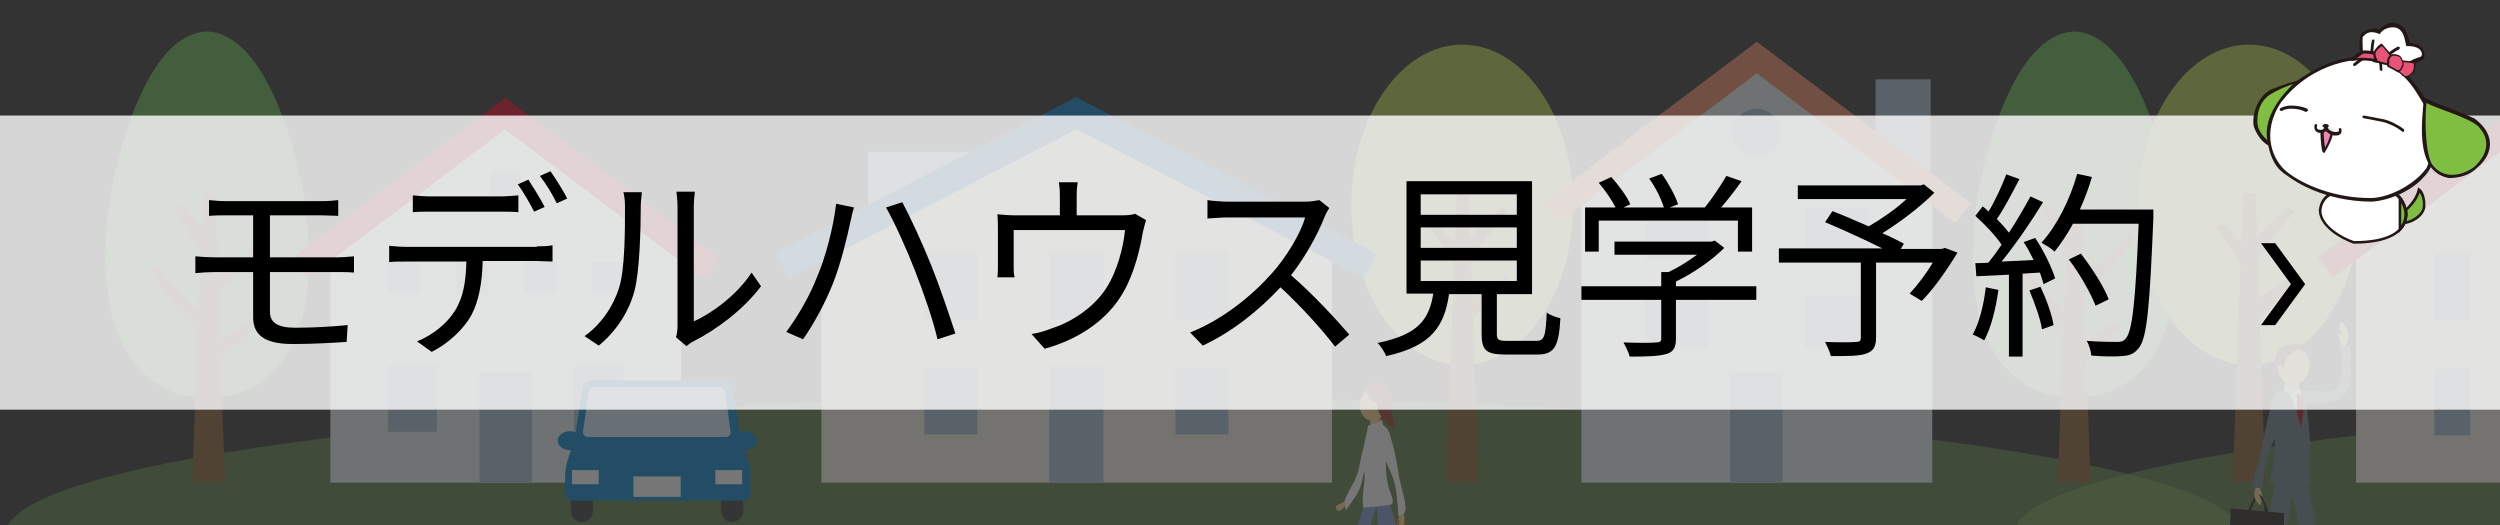 <?xml version="1.0" encoding="utf-8"?>
<!-- Generator: Adobe Illustrator 23.0.6, SVG Export Plug-In . SVG Version: 6.00 Build 0)  -->
<svg version="1.1" id="レイヤー_1" xmlns="http://www.w3.org/2000/svg" xmlns:xlink="http://www.w3.org/1999/xlink" x="0px"
	 y="0px" width="476px" height="100px" viewBox="0 0 476 100" style="enable-background:new 0 0 476 100;" xml:space="preserve">
<rect x="0" y="0" width="476" height="100" fill="#333333" stroke="none"/>
<style type="text/css">
	.st0{opacity:0.33;}
	.st1{opacity:0.5;fill:#87C35B;enable-background:new    ;}
	.st2{fill:#62B752;}
	.st3{fill:#906538;}
	.st4{fill:#B3D24C;}
	.st5{fill:#E9F2F7;}
	.st6{fill:#E50020;}
	.st7{fill:#A7C3D3;}
	.st8{fill:#FDF7EB;}
	.st9{fill:#0082C8;}
	.st10{fill:#EF8A64;}
	.st11{fill:#C79F62;}
	.st12{fill:#3E3A39;}
	.st13{fill:#E50012;}
	.st14{fill:#D7EEFB;}
	.st15{fill:#FFFFFF;}
	.st16{fill:#9D624F;}
	.st17{fill:#7C9CD0;}
	.st18{fill:#FCD88F;}
	.st19{fill:#F29600;}
	.st20{fill:#93442A;}
	.st21{fill:#2B2320;}
	.st22{fill:#6D8593;}
	.st23{fill:#633E1A;}
	.st24{fill:#C30D23;}
	.st25{fill:#B4B4B5;}
	.st26{fill:#EC7778;}
	.st27{fill:#00A172;}
	.st28{fill:#007CC7;}
	.st29{fill:#804F21;}
	.st30{fill:none;}
	.st31{fill:#FFDE58;}
	.st32{display:none;}
	.st33{display:inline;fill:#FFFFFF;}
	.st34{opacity:0.8;clip-path:url(#SVGID_2_);fill:#FFFFFF;enable-background:new    ;}
	.st35{clip-path:url(#SVGID_4_);}
	.st36{fill:#7FBE41;}
	.st37{fill:#231815;}
	.st38{fill:#E85377;}
	.st39{fill:#ED86B3;}
	.st40{display:none;opacity:0.75;}
	.st41{display:inline;}
	.st42{stroke:#000000;stroke-width:4;stroke-miterlimit:10;}
</style>
<g class="st0">
	<path class="st1" d="M426.8,101.8c0-14.5-95.3-26.2-212.9-26.2C96.3,75.6,1,87.3,1,101.8S96.3,128,213.9,128
		S426.8,116.3,426.8,101.8z"/>
	<path class="st1" d="M809.2,101.8c0-14.5-95.3-26.2-212.9-26.2s-212.9,11.7-212.9,26.2S478.7,128,596.3,128
		S809.2,116.3,809.2,101.8z"/>
	<g>
		<path class="st2" d="M413.6,38.4c-1.3-8.6-7-31.6-18.4-32.4c-0.1,0-0.1,0-0.2,0s-0.1,0-0.2,0c-11.6,0.7-17.1,23.9-18.4,32.4
			c-0.6,3.6-0.8,7.3-0.8,11c0,10,2.9,21.8,13.5,25.4c1.4,0.5,3.5,0.7,5.7,0.8c0.1,0,0.1,0,0.2,0s0.1,0,0.2,0c2.2,0,4.3-0.3,5.7-0.8
			c10.6-3.6,13.5-15.4,13.5-25.4C414.4,45.7,414.1,42,413.6,38.4z"/>
		<g>
			<g>
				<polygon class="st3" points="398,91.8 391.8,91.8 393.8,36.8 396.2,36.8 				"/>
				<polygon class="st3" points="396.3,65.4 403.1,61 404,62.2 395.7,69.8 				"/>
				<polygon class="st3" points="395.9,52.3 400.8,49.5 405.4,44.4 406.5,45.4 401.9,51.3 395.4,57.1 				"/>
				<polygon class="st3" points="394.1,43.7 390.1,38.9 388.3,39.6 393.8,48.8 				"/>
				<polygon class="st3" points="394.8,60.8 388.5,54.6 385.3,50.7 383.7,51.3 386.9,56.2 394.8,65.4 				"/>
			</g>
		</g>
	</g>
	<g>
		<path class="st2" d="M664.9,38.4c-1.3-8.6-7-31.6-18.4-32.4c-0.1,0-0.1,0-0.2,0c-0.1,0-0.1,0-0.2,0c-11.6,0.7-17.1,23.9-18.4,32.4
			c-0.6,3.6-0.8,7.3-0.8,11c0,10,2.9,21.8,13.5,25.4c1.4,0.5,3.5,0.7,5.7,0.8c0.1,0,0.1,0,0.2,0c0.1,0,0.1,0,0.2,0
			c2.2,0,4.3-0.3,5.7-0.8c10.6-3.6,13.5-15.4,13.5-25.4C665.7,45.7,665.4,42,664.9,38.4z"/>
		<g>
			<g>
				<polygon class="st3" points="649.3,91.8 643.1,91.8 645.1,36.8 647.5,36.8 				"/>
				<polygon class="st3" points="647.5,65.4 654.4,61 655.3,62.2 647,69.8 				"/>
				<polygon class="st3" points="647.2,52.3 652.1,49.5 656.7,44.4 657.8,45.4 653.2,51.3 646.7,57.1 				"/>
				<polygon class="st3" points="645.4,43.7 641.4,38.9 639.6,39.6 645.1,48.8 				"/>
				<polygon class="st3" points="646.1,60.8 639.8,54.6 636.6,50.7 635,51.3 638.2,56.2 646.1,65.4 				"/>
			</g>
		</g>
	</g>
	<g>
		<path class="st4" d="M299.5,39c0-16.8-9.4-30.5-21.1-30.5c-11.6,0-21.1,13.7-21.1,30.5s9.4,30.5,21.1,30.5S299.5,55.9,299.5,39z"
			/>
		<g>
			<g>
				<g>
					<polygon class="st3" points="281.5,91.8 275.3,91.8 277.4,36.8 279.7,36.8 					"/>
					<polygon class="st3" points="277.8,47 273.5,42.6 272,43 277.5,51.2 					"/>
				</g>
				<polygon class="st3" points="279.8,57.1 286.6,52.7 287.5,53.9 279.2,61.5 				"/>
			</g>
			<polygon class="st3" points="279.5,45.5 285.9,39.4 287,40.2 279.7,49.4 			"/>
		</g>
	</g>
	<g>
		<path class="st4" d="M449.3,39c0-16.8-9.4-30.5-21.1-30.5c-11.6,0-21.1,13.7-21.1,30.5s9.4,30.5,21.1,30.5S449.3,55.9,449.3,39z"
			/>
		<g>
			<g>
				<g>
					<polygon class="st3" points="431.3,91.8 425.1,91.8 427.1,36.8 429.5,36.8 					"/>
					<polygon class="st3" points="427.6,47 423.3,42.6 421.8,43 427.3,51.2 					"/>
				</g>
				<polygon class="st3" points="429.6,57.1 436.4,52.7 437.3,53.9 429,61.5 				"/>
			</g>
			<polygon class="st3" points="429.3,45.5 435.7,39.4 436.8,40.2 429.5,49.4 			"/>
		</g>
	</g>
	<g>
		<path class="st2" d="M58,38.4C56.7,29.8,51,6.7,39.6,6c-0.1,0-0.1,0-0.2,0c-0.1,0-0.1,0-0.2,0c-11.5,0.7-17,23.9-18.3,32.4
			c-0.6,3.6-0.8,7.3-0.8,11c0,10,2.9,21.8,13.5,25.4c1.4,0.5,3.5,0.7,5.7,0.8c0.1,0,0.1,0,0.2,0c0.1,0,0.1,0,0.2,0
			c2.2,0,4.3-0.3,5.7-0.8C56,71.2,58.9,59.4,58.9,49.4C58.8,45.7,58.6,42,58,38.4z"/>
		<g>
			<g>
				<polygon class="st3" points="42.8,91.8 36.6,91.8 38.6,36.8 41,36.8 				"/>
				<polygon class="st3" points="41,65.4 47.9,61 48.8,62.2 40.5,69.8 				"/>
				<polygon class="st3" points="40.6,52.3 45.6,49.5 50.2,44.4 51.2,45.4 46.6,51.3 40.1,57.1 				"/>
				<polygon class="st3" points="38.9,43.7 34.8,38.9 33,39.6 38.5,48.8 				"/>
				<polygon class="st3" points="39.6,60.8 33.2,54.6 30,50.7 28.5,51.3 31.6,56.2 39.6,65.4 				"/>
			</g>
		</g>
	</g>
	<g>
		<path class="st2" d="M814,38.4c-1.3-8.6-7-31.6-18.4-32.4c-0.1,0-0.1,0-0.2,0c-0.1,0-0.1,0-0.2,0c-11.6,0.7-17.1,23.9-18.4,32.4
			c-0.6,3.6-0.8,7.3-0.8,11c0,10,2.9,21.8,13.5,25.4c1.4,0.5,3.5,0.7,5.7,0.8c0.1,0,0.1,0,0.2,0c0.1,0,0.1,0,0.2,0
			c2.2,0,4.3-0.3,5.7-0.8c10.6-3.6,13.5-15.4,13.5-25.4C814.8,45.7,814.6,42,814,38.4z"/>
		<g>
			<g>
				<polygon class="st3" points="798.8,91.8 792.6,91.8 794.6,36.8 797,36.8 				"/>
				<polygon class="st3" points="797,65.4 803.9,61 804.8,62.2 796.5,69.8 				"/>
				<polygon class="st3" points="796.6,52.3 801.6,49.5 806.2,44.4 807.2,45.4 802.6,51.3 796.1,57.1 				"/>
				<polygon class="st3" points="794.9,43.7 790.8,38.9 789,39.6 794.5,48.8 				"/>
				<polygon class="st3" points="795.6,60.8 789.2,54.6 786,50.7 784.5,51.3 787.6,56.2 795.6,65.4 				"/>
			</g>
		</g>
	</g>
	<g>
		<g>
			<polygon class="st5" points="65.3,45.1 71.5,50.2 124.2,48.5 127.3,44.6 95.9,21.6 			"/>
			<rect x="62.9" y="44.9" class="st5" width="66.8" height="47"/>
		</g>
		<g>
			
				<rect x="52.1" y="33.3" transform="matrix(0.799 -0.601 0.601 0.799 -5.896 53.739)" class="st6" width="50.8" height="4.8"/>
			
				<rect x="112.7" y="10.4" transform="matrix(0.601 -0.799 0.799 0.601 17.296 106.28)" class="st6" width="4.8" height="50.8"/>
		</g>
		<rect x="91.3" y="70.9" class="st7" width="10" height="20.9"/>
		<rect x="93.3" y="32.7" class="st7" width="5.9" height="5.9"/>
		<g>
			<rect x="73.9" y="49.9" class="st7" width="5.9" height="5.9"/>
			<rect x="86.9" y="49.9" class="st7" width="5.9" height="5.9"/>
			<rect x="99.8" y="49.9" class="st7" width="5.9" height="5.9"/>
			<rect x="112.7" y="49.9" class="st7" width="5.9" height="5.9"/>
		</g>
		<rect x="73.9" y="69.5" class="st7" width="9.3" height="12.7"/>
		<rect x="109.3" y="69.5" class="st7" width="9.3" height="12.7"/>
	</g>
	<g>
		<rect x="165.3" y="28.9" class="st7" width="23.9" height="15.5"/>
		<g>
			<polygon class="st8" points="159.9,45.1 168.9,50.2 245.5,48.5 250,44.6 204.3,21.6 			"/>
			<rect x="156.4" y="44.9" class="st8" width="97.2" height="47"/>
		</g>
		<g>
			<polygon class="st9" points="150.2,53 147.8,48.1 204.9,18.5 209.2,22.4 			"/>
			<polygon class="st9" points="259.6,52.9 262.1,48.3 204.9,18.5 200.7,22.4 			"/>
		</g>
		<rect x="199.8" y="69.8" class="st7" width="10.3" height="22.1"/>
		<g>
			<g>
				<rect x="176" y="48.1" class="st7" width="10.1" height="12.7"/>
				<rect x="199.9" y="48.1" class="st7" width="10.1" height="12.7"/>
				<rect x="223.8" y="48.1" class="st7" width="10.1" height="12.7"/>
				<rect x="176" y="70" class="st7" width="10.1" height="12.7"/>
				<rect x="223.8" y="70" class="st7" width="10.1" height="12.7"/>
			</g>
		</g>
	</g>
	<g>
		<g>
			<rect x="357.1" y="15.1" class="st7" width="10.5" height="24.3"/>
			<g>
				<polygon class="st5" points="303.5,34.7 309.7,39.8 362.3,38.1 365.5,34.1 334,11.2 				"/>
				<rect x="301.1" y="34.4" class="st5" width="66.8" height="57.5"/>
			</g>
			<g>
				
					<rect x="290.2" y="22.9" transform="matrix(0.799 -0.602 0.602 0.799 48.253 194.931)" class="st10" width="50.8" height="4.8"/>
				
					<rect x="350.9" y="-0.1" transform="matrix(0.602 -0.799 0.799 0.602 120.605 292.329)" class="st10" width="4.8" height="50.8"/>
			</g>
			<rect x="329.4" y="70.9" class="st7" width="10" height="20.9"/>
			<g>
				<rect x="313.2" y="39.5" class="st7" width="12" height="9.9"/>
				<rect x="343.7" y="39.5" class="st7" width="12" height="9.9"/>
			</g>
			<g>
				<rect x="313.2" y="56.3" class="st7" width="12" height="9.9"/>
				<rect x="343.7" y="56.3" class="st7" width="12" height="9.9"/>
			</g>
		</g>
		<path class="st7" d="M339,25.3c0-2.5-2.1-4.6-4.6-4.6s-4.6,2.1-4.6,4.6s2.1,4.6,4.6,4.6C337,29.9,339,27.9,339,25.3z"/>
	</g>
	<g>
		<g>
			<polygon class="st8" points="451,45.1 457.2,50.2 509.9,48.5 513,44.6 481.6,21.6 			"/>
			<rect x="448.6" y="44.9" class="st8" width="66.8" height="47"/>
		</g>
		<g>
			
				<rect x="437.8" y="33.3" transform="matrix(0.799 -0.601 0.601 0.799 71.522 285.527)" class="st6" width="50.8" height="4.8"/>
			
				<rect x="498.5" y="10.4" transform="matrix(0.602 -0.799 0.799 0.602 170.99 414.402)" class="st6" width="4.8" height="50.8"/>
		</g>
		<g>
			<rect x="463.5" y="48.2" class="st7" width="6.8" height="12.7"/>
			<rect x="478.6" y="48.2" class="st7" width="6.8" height="12.7"/>
			<rect x="493.7" y="48.2" class="st7" width="6.8" height="12.7"/>
		</g>
		<g>
			<rect x="463.5" y="70.2" class="st7" width="6.8" height="12.7"/>
			<rect x="493.7" y="70.2" class="st7" width="6.8" height="12.7"/>
		</g>
		<g>
			<rect x="477" y="69.9" class="st7" width="10" height="21.9"/>
		</g>
	</g>
	<g>
		<g>
			<polygon class="st8" points="670.2,45.1 676.4,50.2 729.1,48.5 732.2,44.6 700.8,21.6 			"/>
			<rect x="667.8" y="44.9" class="st8" width="66.8" height="47"/>
		</g>
		<g>
			
				<rect x="657" y="33.3" transform="matrix(0.799 -0.601 0.601 0.799 115.621 417.417)" class="st9" width="50.8" height="4.8"/>
			
				<rect x="717.6" y="10.4" transform="matrix(0.601 -0.799 0.799 0.601 258.557 589.632)" class="st9" width="4.8" height="50.8"/>
		</g>
		<g>
			<rect x="682.7" y="48.2" class="st7" width="6.8" height="12.7"/>
			<rect x="697.8" y="48.2" class="st7" width="6.8" height="12.7"/>
			<rect x="712.9" y="48.2" class="st7" width="6.8" height="12.7"/>
		</g>
		<g>
			<rect x="682.7" y="70.2" class="st7" width="6.8" height="12.7"/>
			<rect x="712.9" y="70.2" class="st7" width="6.8" height="12.7"/>
		</g>
		<g>
			<rect x="696.2" y="69.9" class="st7" width="10" height="21.9"/>
		</g>
	</g>
	<g>
		<g>
			<g>
				<polygon class="st5" points="533.9,45.1 540.2,50.2 615.2,50.4 607.7,45.4 564.5,21.6 				"/>
				<path class="st5" d="M604.6,44.9h-73v47h89.8v-38C615.1,51.9,610,48.5,604.6,44.9z"/>
			</g>
			<g>
				
					<rect x="520.7" y="33.3" transform="matrix(0.799 -0.601 0.601 0.799 88.227 335.481)" class="st11" width="50.8" height="4.8"/>
				<polygon class="st11" points="625.4,58.8 628.3,54.9 564.9,18.5 562,22.4 				"/>
			</g>
		</g>
		<rect x="559.9" y="69.9" class="st7" width="10" height="21.9"/>
		<rect x="578.3" y="69.9" class="st7" width="12.6" height="12.6"/>
		<rect x="546.5" y="44.5" class="st7" width="7.7" height="9.7"/>
		<rect x="564.6" y="44.5" class="st7" width="7.7" height="9.7"/>
		<rect x="582.8" y="44.5" class="st7" width="7.7" height="9.7"/>
		<rect x="540.2" y="69.9" class="st7" width="12.6" height="12.6"/>
		<rect x="598" y="69.9" class="st7" width="12.6" height="12.6"/>
	</g>
	<g>
		<g>
			<path class="st12" d="M743.5,93c0,1.2-1,2.1-2.1,2.1l0,0c-1.2,0-2.1-1-2.1-2.1v-5.3c0-1.2,0.9-2.1,2.1-2.1l0,0
				c1.2,0,2.1,1,2.1,2.1V93z"/>
			<path class="st12" d="M772.1,93c0,1.2-1,2.1-2.1,2.1l0,0c-1.2,0-2.1-1-2.1-2.1v-5.3c0-1.2,1-2.1,2.1-2.1l0,0c1.2,0,2.1,1,2.1,2.1
				V93z"/>
		</g>
		<g>
			<path class="st13" d="M771.9,80c-0.2-0.7-0.4-1.3-0.4-1.3s-0.1-0.6-0.2-1.3l-1.2-8c-0.1-0.7-0.8-1.3-1.5-1.3H743
				c-0.7,0-1.4,0.6-1.5,1.3l-1.3,8.1c-0.1,0.7-0.2,1.3-0.2,1.3s-0.2,0.6-0.4,1.3l-1.1,3.5c-0.2,0.7-0.4,1.9-0.4,2.6v3.5
				c0,0.7,0.6,1.3,1.3,1.3H772c0.7,0,1.3-0.6,1.3-1.3v-3.5c0-0.7-0.2-1.9-0.4-2.6L771.9,80z"/>
			<path class="st14" d="M742.5,78.9c-0.5,0-0.9-0.4-0.9-1l1.1-7.5c0.1-0.5,0.6-1,1.1-1h23.8c0.5,0,1.1,0.4,1.1,1l1,7.5
				c0.1,0.5-0.3,1-0.9,1H742.5z"/>
		</g>
		<g>
			<path class="st13" d="M774.7,79.6c0,1-1,1.8-2.3,1.8s-2.3-0.8-2.3-1.8s1-1.8,2.3-1.8C773.6,77.8,774.7,78.6,774.7,79.6z"/>
			<path class="st13" d="M741.3,79.6c0,1-1,1.8-2.3,1.8s-2.3-0.8-2.3-1.8s1-1.8,2.3-1.8C740.3,77.8,741.3,78.6,741.3,79.6z"/>
		</g>
		<g>
			<path class="st15" d="M744.5,86.3c0-1.2-1.1-2.2-2.5-2.2s-2.5,1-2.5,2.2s1.1,2.2,2.5,2.2S744.5,87.5,744.5,86.3z"/>
			<path class="st15" d="M771.9,86.3c0-1.2-1.1-2.2-2.5-2.2s-2.5,1-2.5,2.2s1.1,2.2,2.5,2.2C770.7,88.5,771.9,87.5,771.9,86.3z"/>
		</g>
		<rect x="751.1" y="86.4" class="st15" width="9" height="3.9"/>
	</g>
	<g>
		<g>
			<path class="st12" d="M112.9,97.3c0,1.2-1,2.1-2.1,2.1l0,0c-1.2,0-2.1-1-2.1-2.1V92c0-1.2,1-2.1,2.1-2.1l0,0c1.2,0,2.1,1,2.1,2.1
				V97.3z"/>
			<path class="st12" d="M141.5,97.3c0,1.2-1,2.1-2.1,2.1l0,0c-1.2,0-2.1-1-2.1-2.1V92c0-1.2,1-2.1,2.1-2.1l0,0c1.2,0,2.1,1,2.1,2.1
				V97.3z"/>
		</g>
		<g>
			<path class="st9" d="M141.3,84.3c-0.2-0.7-0.4-1.3-0.4-1.3s-0.1-0.6-0.2-1.3l-1.2-8c-0.1-0.7-0.8-1.3-1.5-1.3h-25.5
				c-0.7,0-1.4,0.6-1.5,1.3l-1.3,8.1c-0.1,0.7-0.2,1.3-0.2,1.3s-0.2,0.6-0.4,1.3l-1.1,3.5c-0.2,0.7-0.4,1.9-0.4,2.6V94
				c0,0.7,0.6,1.3,1.3,1.3h32.7c0.7,0,1.3-0.6,1.3-1.3v-3.5c0-0.7-0.2-1.9-0.4-2.6L141.3,84.3z"/>
			<path class="st14" d="M111.9,83.2c-0.5,0-0.9-0.4-0.9-1l1.1-7.5c0.1-0.5,0.6-1,1.1-1H137c0.5,0,1.1,0.4,1.1,1l1,7.5
				c0.1,0.5-0.3,1-0.9,1H111.9z"/>
			<g>
				<rect x="108.9" y="89.5" class="st15" width="5.1" height="2.7"/>
				<rect x="136.2" y="89.5" class="st15" width="5.1" height="2.7"/>
			</g>
		</g>
		<g>
			<path class="st9" d="M144.1,83.9c0,1-1,1.8-2.3,1.8s-2.3-0.8-2.3-1.8s1-1.8,2.3-1.8C143,82.1,144.1,82.9,144.1,83.9z"/>
			<path class="st9" d="M110.8,83.9c0,1-1,1.8-2.3,1.8s-2.3-0.8-2.3-1.8s1-1.8,2.3-1.8C109.7,82.1,110.8,82.9,110.8,83.9z"/>
		</g>
		<rect x="120.6" y="90.7" class="st15" width="9" height="3.9"/>
	</g>
	<g>
		<g>
			<path class="st16" d="M258.3,114.1c-0.4,0.9-1,1.8-2,2.1c-0.8,0.3-2.3,0.3-2.9-0.1c1.3-0.8,2.7-1.6,3.4-2
				c0.5-0.2,0.2-0.5,0.8-0.5"/>
			<path class="st16" d="M266.8,113.3c-0.4,1-1.2,2-2.1,2.6c1.2,0.5,3.4,0.1,3.9-1.2c0.2-0.5,0.2-2.4-0.8-1.9"/>
			<path class="st17" d="M260.2,94.4c-0.8,3.7-2.5,7.1-3.4,10.9c-0.6,2.6-1.7,5.8-1.6,8.5c1.2,0.4,2.7,0.5,4,0.6
				c0.5-6.2,0.6-12.1,2.9-17.9c0.3,4.5,0.6,8.4,2.2,12.7c0.4,0.9,0.7,3.3,1.4,4c1.2,1,2.6-0.2,4.2-0.8c-3-2.1-3.2-7.8-3.7-10.9
				c-0.6-3.2-2.1-6.2-2.5-9.5c-0.6-0.1-1.2,0-1.5,0.2"/>
			<rect x="260.9" y="79.1" class="st18" width="1.8" height="2.3"/>
			<path class="st18" d="M264.5,76.6c0.2-1.9-0.8-3.5-2.4-3.5c-1.5,0-3,1.6-3.2,3.5s0.8,3.5,2.4,3.5
				C262.8,80.1,264.2,78.5,264.5,76.6z"/>
			<path class="st15" d="M263.4,96.3c0.3-0.1,1.6-0.1,1.7-0.4c0.3-0.6-0.4-2.2-0.6-2.8c-0.4-1.4-0.5-2.2-0.6-3.4
				c-0.1-1.5,0.1-3-0.1-4.5c-0.1-0.8-0.1-1.6-0.1-2.4c0-0.4,0.3-0.8,0.1-1.2c0-0.1-0.2-0.1-0.4-0.6c-0.1-0.3-0.3-1.3-0.5-1
				c-0.5,0.7-2,0.9-2.4,1c-0.2,1.3-0.8,3.5-1,4.8c-0.2,1.4,0.2,2.9,0.3,4.3c0.2,1.7-0.7,4.9-0.2,6.6c0.1-0.1,0.7,0,0.8-0.1
				L263.4,96.3z"/>
			<path class="st19" d="M266.3,98.9c-0.4,0.9-0.7,1.5-0.9,2.5c-0.1,0.5-0.4,1.4-0.1,1.9c0.3-0.6,0.4-1.1,0.5-1.7
				c0.1-0.5,0.2-1.6,0.4-1.9c0.9-1.3,2,2.5,1.8,3.3c0.5-1.2,0.2-1.4-0.2-2.5c-0.2-0.6-0.6-1.2-0.7-1.8c-0.4,0-0.9-0.1-1,0.2"/>
			<path class="st18" d="M267.1,97.3c0.4,1.2,0.6,2.3-0.5,3.2c-0.5-0.6,0-1.3,0.1-1.9c-0.1,0.2-0.3,0.4-0.5,0.6
				c0-0.4,0.4-1.9,0.7-1.9"/>
			<path class="st15" d="M263.7,81.2c-0.2-0.1-0.4-0.2-0.6-0.2c-0.8,0-0.8,1-0.7,1.6c0.1,3.8,2.9,7,3.4,10.7
				c0.2,1.6,0.4,3.3,0.4,4.9c1.7-0.2,1.5-1.3,1.3-2.7c-0.3-1.6-0.8-3.1-1.1-4.7c-0.3-1.9-0.6-3.8-1.1-5.7
				C264.9,83.9,264.7,82,263.7,81.2z"/>
			<path class="st18" d="M256,95.4c-0.5,0.5-2,0.8-1.6,1.4c0.5,1.1,1.3,0,1.7-0.4c0,0.2,0.1,0.5,0.2,0.7c0.2-0.4,0.3-1,0.6-1.4"/>
			<path class="st15" d="M261.6,83.9c-1,2.7-1.8,5.3-2.4,8.2c-0.4,1.8-1.9,3.5-2.9,5c-0.3-1.7-0.5-1.6,0.4-3.3
				c0.5-1,1.2-2.1,1.6-3.2c0.4-1,0.6-2.2,0.8-3.3c0.2-1.3,0.8-2.5,1-3.7"/>
			<path class="st19" d="M269.3,101c0.2,1.7,0.3,3.4,0.2,5.1c0,1,0,2-0.9,2.5c-0.9,0.6-2.4,1-3.4,0.8c-1.4-0.2-1.2-1.6-1.2-2.7
				c0.1-1.4,0.1-2.7-0.4-4.1L269.3,101z"/>
		</g>
		<path class="st20" d="M265.2,79.6c-0.2-0.6-0.3-1.2-0.3-1.8c0.1-0.6,0.3-1.3,0.2-1.9c-0.1-1-0.6-2.1-1.4-2.7
			c-0.2-0.2-0.5-0.3-0.8-0.3c-0.5-0.1-1.1-0.1-1.6,0.1c-0.9,0.4-1.5,1.2-2,2c-0.1,0.2-0.2,0.5-0.3,0.7c0,0,0,0.1-0.1,0.2
			c0,0,0.8-0.8,0.9-1.1c0.2-0.3,0.3-0.4,0.3-0.4s0.1,0.3,0.3,0.7c0.2,0.4,0.3,0.6,0.6,0.9c0.3,0.3,0.6,0.4,0.6,0.4s0.3,0.2,0.4,0.2
			c0,0,0.1,0.1,0.1,0.3c0.1,0.7,0.3,1.3,0.6,1.9c0.4,0.8,0.8,1.6,1.7,2.1c0.4,0.2,0.7,0.4,1.1,0.6C265.6,80.8,265.4,80.2,265.2,79.6
			z"/>
	</g>
	<g>
		<g>
			<g>
				<path class="st21" d="M438.8,112.6c0.1,1,0.2,2.2,1.4,2.7c0.9,0.3,2.9,0.4,4-0.1c-1.4-1-2.9-1.9-3.7-2.3
					c-0.6-0.3-0.1-0.6-0.8-0.6"/>
				<path class="st21" d="M428.6,112.1c0.4,1.2,2.1,2.5,3.1,3.2c-1.6,0.6-4.3,0.1-4.8-1.5c-0.2-0.6,0-2.9,1.2-2.2"/>
				<path class="st22" d="M441.1,101.5c-0.7-4.4-1.5-9.7-2.4-11.8l-2.3-2.7c-0.4-0.2-1.2-0.4-2-0.2c-0.1,0.5-0.2,0.9-0.4,1.4
					c1.6,1.4,1.7,2.8,1.8,4.4c2.2,6.7,3,13.1,2.9,20.3c1.7-0.1,2.4,0.5,2.1,0.1C441.4,109.8,441.6,104.6,441.1,101.5z"/>
				<path class="st22" d="M437.3,88.9c-1.2,0-2.3,0-3.6,0c-0.1,0-1.1,6.3-1.2,6.7c-0.6,3.6-1.7,7.1-3,10.5c-0.2,0.6-2,6-2.6,6.1
					c2-0.1,2.1,0.5,2,0.1c2.1-3.3,5.4-8.6,6.3-11.8C436.5,96.1,436.1,93,437.3,88.9z"/>
				<rect x="435" y="72.1" class="st18" width="2.7" height="2.6"/>
				<path class="st18" d="M433.4,69.4c-0.1-2.1,1.2-3.8,3-3.8c1.7,0,3.2,1.7,3.3,3.8c0.1,2.1-1.2,3.8-3,3.8
					C435,73.2,433.5,71.5,433.4,69.4z"/>
				<path class="st18" d="M446.6,66.1c0.6-1.8,1-3.3-0.8-4.8c-0.8,0.9,0,1.9,0.1,2.8c-0.2-0.3-0.5-0.6-0.8-0.8
					c0,0.5,0.6,2.8,1.1,2.9"/>
				<path class="st22" d="M438,74.1c0.5,0.4,1.7,0.3,2.3,0.3c1.8,0,3.6,0.7,4.6-0.5c0.7-0.9,0.8-1.9,0.8-2.9c0-1.3,0.1-1.9,0-3.2
					c0-0.4-0.2-1.5-0.3-2c0.9,0,1.1,0,1.9-0.1c0.5,0,0.3,6.5,0.1,7.3c-0.9,3.3-2.7,3.4-5,3.7c-1.4,0.2-2.8,0.1-4.1,0.2
					C438,76.2,438,74.8,438,74.1z"/>
				<path class="st22" d="M434.3,92.1c-0.4-0.1-2.4-0.1-2.2-0.5c0.7-2.1,0.8-4.2,1-6.4c0.2-2.1-0.3-4.1,0.1-6.2
					c0.2-0.9,0.8-1.8,0.8-2.7c0-0.5-0.4-1-0.1-1.4c0-0.1,0.5-0.8,1.1-0.4c0.4,0.3,0.7-0.2,1,0.2c0.4,0.6,1.1,0.1,1.6,0.1
					c1,0,1.2,0.8,1.4,1.5c0.4,1.8,0.9,7.1,0.8,9c-0.1,3.5-0.1,1.9,0,6.8c-0.1-0.1-1.4,0.4-1.5,0.3L434.3,92.1z"/>
				<path class="st21" d="M430.6,94.3c0.5,1,0.9,1.8,1.2,2.9c0.1,0.6,0.5,1.6,0.1,2.2c-0.4-0.6-0.5-1.3-0.7-2
					c-0.1-0.5-0.2-1.8-0.5-2.3c-1.2-1.5-2.6,3-2.4,3.9c-0.6-1.4-0.3-1.6,0.2-2.9c0.3-0.6,0.8-1.5,0.9-2.1c0.5,0,1.1-0.2,1.3,0.2"/>
				<path class="st18" d="M429.6,92.5c-0.5,1.4-0.7,2.6,0.7,3.7c0.6-0.7-0.1-1.5-0.1-2.2c0.2,0.2,0.4,0.5,0.6,0.7
					c0-0.4-0.5-2.2-0.9-2.2"/>
				<path class="st22" d="M433.9,74.5c0.2-0.2,0.5-0.2,0.8-0.2c1,0,1,1.2,1,1.8c-0.2,4.4-3.7,8.1-4.4,12.5c-0.3,1.8-0.5,2.6-0.5,4.4
					c-2.2-0.2-1.9-0.2-1.6-1.9c0.3-1.9,1.1-3.6,1.4-5.5c0.4-2.2,0.8-4.5,1.4-6.7C432.3,77.6,432.5,75.4,433.9,74.5z"/>
			</g>
		</g>
		<polygon class="st21" points="434.8,105.2 424.5,104.2 424.7,96.8 434.9,97.7 		"/>
		<path class="st23" d="M439,67.2c-0.4-0.2-0.9-0.6-1.3-0.6c-0.7-0.1-1.8,0.9-2.2,1.4c-0.6,0.8-0.5,1.7-0.6,2.5
			c-0.2-0.4-0.6-1.6-1.1-0.6c-0.1,0.2,0.2,1.5,0.2,1.6c-0.4-0.5-0.6-1-0.8-1.6c-0.2-0.6-0.1-1.2,0-1.8c0.3-1.2,1.2-2.3,2.4-2.5
			C437.2,65.4,439,65.3,439,67.2z"/>
		<polygon class="st15" points="435.9,75 437.9,79.4 438,75.1 437.2,74.6 		"/>
		<polygon class="st15" points="434.8,74.3 437,75.9 437.2,74.4 434.9,73.7 		"/>
		<polygon class="st24" points="437.4,74.3 437.3,78.3 438.1,81.4 438.6,78.3 438.1,75.5 		"/>
		<polygon class="st15" points="437.2,74.4 437.7,73.8 437.9,74.1 438.1,75.4 437,74.7 437,74.4 		"/>
	</g>
	<g>
		<g>
			<polygon class="st18" points="561.5,134.5 561.4,139.4 562.2,139.5 562.6,134.4 			"/>
			<polygon class="st18" points="564.2,134.5 566.1,139.2 566.9,139 565.4,134.4 			"/>
		</g>
		<g>
			<g>
				<g>
					<polygon class="st18" points="554.2,102 552,102.9 552.2,99.9 554.1,99.3 					"/>
				</g>
				<path class="st18" d="M555.7,97.1c0.2-1.9-0.8-3.5-2.4-3.5c-1.5,0-3,1.6-3.2,3.5s0.8,3.5,2.4,3.5C554,100.6,555.4,99,555.7,97.1
					z"/>
				<polygon class="st25" points="552,123.9 551.8,136.7 553.3,136.7 554.1,123.9 				"/>
				<polygon class="st25" points="554.1,123.9 555.9,136.6 557,136.4 556.1,123.4 				"/>
				<path class="st26" d="M554.9,124.8c0.4-0.1,2.4,0,2.5-0.3c0.6-1-0.2-3.6-0.3-4.7c-0.4-3.4-1.4-6.6-1.7-10
					c-0.2-1.5,0.1-3-0.2-4.5c-0.1-0.8-0.1-1.6-0.1-2.4c0-0.4-0.7-2-1-1.6c-0.5,0.7-1.9,1-2.4,1c-0.2,1.3-1,2.2-1.2,3.5
					c-0.2,1.4-0.1,2.9,0,4.4c0.2,1.7-0.8,12.9-0.1,14.6c0.1-0.1,1.4,0.2,1.5,0.1L554.9,124.8z"/>
				<path class="st18" d="M559,121.2l-0.6-0.9v-0.5c0,0,0.6-0.6,0.8-0.1s0.4,2,0.4,2"/>
				<path class="st18" d="M559.1,117.5c0.4,1.2,0.6,2.3-0.6,3.2c-0.5-0.6,0-1.3,0.1-1.9c-0.2,0.2-0.4,0.4-0.6,0.6
					c0-0.4,0.4-1.9,0.8-1.9"/>
				<path class="st26" d="M555.1,101.7c-0.2-0.1-0.4-0.2-0.7-0.2c-0.9,0-0.9,1-0.8,1.6c0.2,2.3,1.2,4.5,2,6.7c0.5,1.5,0.9,3,1.3,4.6
					c0.4,1.4,0.5,1.6,1,4.3c2.3-0.6,1.3-1,1.1-2.5c-0.3-1.6-1-4.3-1.3-5.9c-0.4-1.9-0.3-2.9-0.8-4.8
					C556.5,104.4,556.3,102.5,555.1,101.7z"/>
				<path class="st18" d="M546.7,103.8c0-0.8-1.5-2.8-0.6-3.1c1.4-0.5,1.2,1,1.3,1.6c0.2-0.2,0.5-0.3,0.7-0.4
					c-0.2,0.4-0.5,1-0.6,1.5"/>
				<path class="st18" d="M568.6,113.3c0-0.6,1.2-2.3,0.5-2.5c-1.1-0.4-1,0.8-1,1.3c-0.1-0.1-0.4-0.2-0.6-0.3
					c0.1,0.4,0.4,0.8,0.5,1.3"/>
				<path class="st26" d="M551.4,108.1c-0.4,0-0.7,0-1.1,0c-1.3,0-2.2-4.1-2.2-4.3c0.2-1.6-0.5-1.1-2.2-0.2c1.6,1.7,1.1,6.1,3.2,5.8
					c0.2,0,0.5-0.1,0.7-0.1C550.5,109,551.3,108.8,551.4,108.1z"/>
				<path class="st26" d="M551.9,102.5c-0.6,1.2-1.6,3.6-2.4,5.3c-0.4,0.7-1.4-0.5-1.7,0.3c-0.2,1.4,1.7,3,3.4,1.1
					c0.6-2.6,0.5-2.7,1.5-5.2L551.9,102.5z"/>
				<polygon class="st27" points="561.8,127.5 563,126.1 564.8,127.5 565.7,134.6 564.1,134.6 563.3,130.2 562.9,134.7 561.4,134.6 
									"/>
				<path class="st28" d="M565.1,125.2c-0.1-1.6-0.1-3.3-0.1-3.5c0-0.6,0.1-1.7-0.4-1.7c-0.2,0-0.6-0.6-0.8-0.4
					c-0.4,0.5-0.9,0.6-1.3,0.6c-0.3,0.9-0.5,1-0.7,2s-0.4,2-0.3,3c0,0.3,0,2-0.1,3.1c1.4,0,2.4,0,3.9,0
					C565.3,128.4,565.2,126.7,565.1,125.2z"/>
				<path class="st28" d="M561.9,123.6c-0.2,0-0.5,0-0.7,0c-0.9-0.1-1.2-2.2-1.2-2.3c-0.1-0.5-0.1-0.7-0.2-0.7
					c-0.1,0.1-0.3,0.1-1,0.4c0.1,0.5,0.4,4,1.5,3.5c0.1-0.1,0.3,0,0.5,0C561.3,124.3,561.8,124.1,561.9,123.6z"/>
				<path class="st28" d="M562.6,119.9c-0.5,0.8-0.7,2.1-2,3.5c-0.4,0.4-0.9-0.4-1.1,0.1c-0.2,1,1.1,2.3,2.3,1
					c0.5-1.9,0.4-1.9,1.1-3.7L562.6,119.9z"/>
			</g>
			<path class="st23" d="M556.3,98c0.5-1.5,0-3.4-1.4-4.5c-0.2-0.2-0.5-0.3-0.8-0.3c-0.6-0.1-1.1-0.1-1.6,0.1c-0.9,0.4-1.5,1.2-2,2
				c-0.1,0.2-0.2,0.5-0.3,0.7c0,0,0,0.1-0.1,0.2c0,0,0.8-0.8,0.9-1.1c0.2-0.3,0.3-0.4,0.3-0.4c-0.4,0.6,1.7,1.9,2,2.2
				c0.5,0.6,0.7,1.9,0.4,3.1c0.7-0.2,1.6-0.6,2.3-1C556,98.8,556.2,98.1,556.3,98z"/>
		</g>
		<path class="st29" d="M551.8,136.7c0,0.6-3.4,1.4-3.8,1.7c-1.8,1.1,2.9,0.9,3.5,0.9c1.4,0,1.5-0.5,2-1.5l0.1-2.9h-2
			C551.7,134.8,551.8,136.7,551.8,136.7z"/>
		<path class="st29" d="M555.3,136.4c0,0.2-3.1,1.9-3.5,2.1c-0.4,0.2-0.7,0.7-1,0.9c0.4,0.4,3.8-0.1,5-0.4c2.4-0.5,1.7-3.3,1.5-5
			l-1.9,0.4C555.4,134.5,555.3,136.4,555.3,136.4z"/>
		<g>
			<polygon class="st18" points="564.3,119.8 562.6,120.2 562.6,118.5 564.3,118.5 			"/>
			<path class="st18" d="M565.5,116.7c0.4-1.5-0.9-2.6-2.1-2.6c-1.2,0-2.1,1-2.3,2.6s0.6,2.9,1.9,2.9
				C564.2,119.5,565.1,118.3,565.5,116.7z"/>
			<path class="st23" d="M565.6,115.7c-0.4-1.4-1.8-2.1-3-1.6c-0.4,0.2-0.8,0.5-1.1,0.9s-0.4,1-0.4,1.4c0.1-0.1,0.5-0.8,0.5-0.6
				c0,0.1,0,0.5,0.1,0.5c0.2,0.2,0.4-0.2,0.4-0.4c0.4-0.9,0.3,0.5,0.5,0.4c0.1-0.1,0.4-0.5,0.4-0.7c0.2-0.6,0.3,0.6,0.5,0.6
				c0.2,0.1,0.3-0.5,0.5-0.5c0.2,0.5,0.3,0.9,0.3,1.5c0.1-0.3,0.7-1,0.9-0.2c0,0.2-0.5,0.8-0.6,0.8c-0.1,0.1-0.3,0.9-0.2,0.8
				c0.6-0.7,0.8-1.1,1-1.5C565.7,116.8,565.7,116.1,565.6,115.7z"/>
		</g>
		<path class="st18" d="M564.2,120c-0.3,0.2-0.8,0.5-1.2,0.5s-0.5-0.2-0.2-0.5c0.3-0.2,0.8-0.4,1.2-0.4
			C564.3,119.5,564.4,119.7,564.2,120z"/>
		<polygon class="st28" points="564.2,120 565.8,117.4 567.7,112.7 568.9,112.8 566.8,118.2 565,122.9 		"/>
		<path class="st28" d="M561.3,139.3c0,0-2.3,1.4-2.4,1.5c-0.2,0.1,0.6,0.3,0.6,0.3s2.1,0.1,2.5-0.2c0.5-0.2,0.3-1.5,0.3-1.5
			L561.3,139.3z"/>
		<path class="st28" d="M566.1,139.2l-1.6,1.7c0,0,0.6,0.5,2-0.3c0.4-0.2,0.8-0.7,0.8-0.7s0.1-0.1-0.2-0.5c-0.3-0.5-0.3-0.5-0.3-0.5
			L566.1,139.2z"/>
	</g>
	<rect x="-20.6" y="-311.8" class="st30" width="841.9" height="595.3"/>
	<path class="st31" d="M753.1,9.3c-1.1,0.2-2.2,0.3-3.2,0.7c-0.8,0.3-2.2,0.7-2.3,0.9c0,0,2.2,1.7,2.9,2.4c1.7,1.8-0.2,4.3-0.6,6.3
		c-0.4,1.8-0.5,3.9,0.7,5.5s3.3,2.8,5.2,3.3c2.1,0.6,2.8,0.5,2.8,0.5c-0.9-4.8-0.9-5.6-0.9-6.2c0-2.2,1.4-4.4,3.4-4.4
		c0.8,0,7.9,2.2,7.9,2.2l1.5-6.5c-2.5,0.4-4.2,0.6-4.7,0.5c-2-0.2-3-2.3-1.7-4.1c1.2-1.5,4.6-4.3,6.5-5.1c1.9-0.9,2.6-1.2,2.6-1.2
		s-5-1.9-8.8-1.8c-3.2,0-6.4,0.4-8.2,3.3c-0.5,0.8-1.1,2.3-1.8,3.1C753.9,9.1,753.5,9.3,753.1,9.3z"/>
</g>
<g>
	<g class="st32">
		<rect class="st33" width="800" height="100"/>
	</g>
	<g>
		<g>
			<defs>
				<rect id="SVGID_1_" width="800" height="100"/>
			</defs>
			<clipPath id="SVGID_2_">
				<use xlink:href="#SVGID_1_"  style="overflow:visible;"/>
			</clipPath>
			<rect x="-32.5" y="22" class="st34" width="865" height="56"/>
		</g>
		<g>
			<defs>
				<rect id="SVGID_3_" width="800" height="100"/>
			</defs>
			<clipPath id="SVGID_4_">
				<use xlink:href="#SVGID_3_"  style="overflow:visible;"/>
			</clipPath>
			<g class="st35">
				<g>
					<path class="st36" d="M456.4,42c0,0,1-1.3,2.4-2.8c1.4-1.5,1.8-3.1,1.8-3.1s1.1,0.7,1,3.1C461.4,41.7,457.2,43.2,456.4,42z"/>
					<path class="st37" d="M457.5,42.7c-0.6,0-1-0.2-1.3-0.5l-0.1-0.2l0.1-0.1c0,0,1-1.3,2.4-2.8c1.4-1.5,1.7-2.9,1.7-3l0.1-0.4
						l0.3,0.2c0.1,0,1.2,0.9,1.1,3.4C461.7,41.2,459.2,42.7,457.5,42.7z M456.8,42c0.1,0.1,0.4,0.2,0.7,0.2c1.4,0,3.7-1.3,3.8-2.9
						c0.1-1.4-0.3-2.2-0.6-2.6c-0.2,0.6-0.7,1.7-1.7,2.7C457.9,40.5,457.1,41.6,456.8,42z"/>
				</g>
				<g>
					<path class="st15" d="M458.1,40.6c0,2.8-2,5.5-10,5.5c-2.6-0.9-6.4-3.3-6.4-6.1c0.3-3.2,3.1-4,8.3-4
						C455,36,457.3,36.3,458.1,40.6z"/>
					<path class="st37" d="M448.1,46.4C448.1,46.4,448,46.4,448.1,46.4c-2.5-0.9-6.6-3.2-6.6-6.4c0.4-3.6,3.6-4.3,8.5-4.3
						c4.8,0,7.5,0.2,8.4,4.8c0,0,0,0,0,0.1C458.4,43.2,456.6,46.4,448.1,46.4z M450,36.3c-5.6,0-7.7,1-8,3.8c0,2.8,4,5.1,6.2,5.8
						c6.3,0,9.7-1.8,9.7-5.3C457.1,36.7,455,36.3,450,36.3z"/>
				</g>
				<g>
					<path class="st36" d="M457,37.8c0,1.7,0,3.9,0,5.9c0.9-0.9,1.2-2,1.2-3.1C457.9,39.3,457.5,38.4,457,37.8z"/>
					<path class="st37" d="M456.7,44.4v-0.7c0-2,0-4.2,0-5.9V37l0.5,0.6c0.6,0.7,1,1.7,1.2,2.9v0.1c0,1.3-0.4,2.4-1.3,3.3
						L456.7,44.4z M457.2,38.7c0,1.3,0,2.8,0,4.2c0.4-0.7,0.6-1.4,0.6-2.3C457.7,39.8,457.5,39.2,457.2,38.7z"/>
				</g>
				<path class="st37" d="M442.5,15.4c-1.7-1.2-5.7-0.1-10,1.6c-2.5,1.2-3.8,4.6-3.4,7c0.8,2.5,3.3,5.4,6,3.3
					C437.1,25.4,443.7,17,442.5,15.4z"/>
				<path class="st36" d="M442,15.8c-1.2-0.9-5.6-0.3-9.6,2.1c-2.1,1.2-2.9,3.9-2.5,6.1c0.2,1.2,2.6,4.8,5.2,2.6
					C436.9,24.8,443.2,16.7,442,15.8z"/>
				<path id="顔枠" class="st37" d="M449.5,6.5c-0.6,1.8,0,4.8,0,4.8s-4-1.8-12.6,4.4c-2.7,2.6-5.6,6.3-5.3,10.3
					c0.7,5.8,3,6.8,4.1,7.6s6.6,4.7,15.8,4.8c3.7-0.2,7.9-2.3,9.9-4.6c2.8-2.7,3.2-8.1,1.7-12c-1.2-3.7-4.3-7.2-5.4-8.1
					c0.7-1.6,3.2-1.8,3.9-2.6c0.2-2.6-1.5-2.7-2.8-3c-0.6-3.8-3.5-5-5.8-2.4C452,5,450,5.9,449.5,6.5z"/>
				<path id="とさか" class="st15" d="M450,11.9c0,0-0.3-4.8-0.1-4.9c0.3-0.2,0.9-1.5,3.2-0.5c0.6-1.1,2.2-1.5,3.2-1.2
					c1.7,0.6,1.6,3.1,1.9,3.5c1-0.1,2.2,0.2,2.6,0.7c0.7,0.9,0.1,1.3,0.1,1.3s-3.9,1.1-5.2,3.5C453,14.4,450.1,13.8,450,11.9z"/>
				<path id="顔" class="st15" d="M451.3,11.5c-1.6-0.5-10.8-0.1-17,8c-3.9,5.9-1.5,11.1,1.1,13.2c3.1,2.5,9.3,5.1,16.2,5
					c3.3-0.1,8.1-2.5,10.4-5.7c1.5-3.2,1.3-8.3-0.3-11.8C459.8,17.3,457.9,12.6,451.3,11.5z"/>
				<g id="頭の皺">
					<path class="st37" d="M452.6,11.9c-0.1,0-0.2,0-0.3,0c-0.2,0-0.4-0.1-0.6-0.2c-0.7-0.8-0.2-3.5-0.1-4c0-0.1,0.2-0.2,0.3-0.2
						c0.1,0,0.2,0.2,0.2,0.3c-0.2,1.1-0.4,3.1,0,3.5c0,0.1,0.1,0.1,0.2,0.1c0,0,0,0,0.1,0c0.8,0.1,1.2-0.3,1.9-0.9
						c0.5-0.5,1.2-1.1,2.2-1.6c0.1-0.1,0.3,0,0.4,0.1c0.1,0.1,0,0.3-0.1,0.4c-1,0.5-1.6,1-2.1,1.5C454,11.4,453.4,11.9,452.6,11.9z"
						/>
					<path class="st37" d="M453.4,13.5c-0.1,0-0.3-0.1-0.3-0.3c0-1.1-0.3-2.1-0.7-2.5c-0.2-0.2-0.4-0.3-0.7-0.3
						c-0.5,0.1-2.2,1.3-3.2,2.1c-0.1,0.1-0.3,0.1-0.4,0s-0.1-0.3,0-0.4c0.5-0.4,2.7-2.1,3.5-2.2c0.4,0,0.8,0.1,1.1,0.4
						c0.8,0.8,0.9,2.3,0.9,2.9C453.7,13.3,453.5,13.5,453.4,13.5z"/>
				</g>
				<g>
					<path id="リボン.紐_1_" class="st38" d="M447.8,11.3c0,0,1.3-1,1.9-1.4c0.6-0.4,6.5,0.5,7.9,3.1c0.4,0.6,0,1.3,0,1.3
						S455.2,10.7,447.8,11.3z"/>
					<path class="st37" d="M457.6,14.5c-0.1,0-0.2,0-0.2-0.1l0,0c0,0-2.1-2.9-7.9-2.9c-0.5,0-1.1,0-1.7,0.1c-0.1,0-0.2-0.1-0.3-0.2
						c0-0.1,0-0.2,0.1-0.3c0.1,0,1.3-1,1.9-1.4c0.1-0.1,0.3-0.1,0.8-0.1c1.7,0,6.2,1,7.5,3.3c0.5,0.7,0,1.5,0,1.6
						C457.8,14.5,457.7,14.5,457.6,14.5L457.6,14.5z M449.5,11c4.9,0,7.2,1.9,8,2.8c0-0.2,0-0.4-0.1-0.6c-1.2-2.1-5.5-3-7.1-3
						c-0.4,0-0.5,0.1-0.5,0.1c-0.3,0.2-0.8,0.6-1.2,0.9C449,11,449.3,11,449.5,11z"/>
				</g>
				<path class="st37" d="M455.3,10.4c0,0-1.5-1.8-1.8-2.1c-0.4,0-1.5,1.2-1.6,1.8c-0.1,0.5,0.3,1.7,0.3,1.7s2.5,0.9,2.9,0.5
					C455.4,11.8,455.7,11.1,455.3,10.4z"/>
				<path class="st37" d="M457.1,11.5c0.6,0,2.4,0.2,2.9,0.3c-0.1,0.4-0.1,1.7-0.4,2c-0.3,0.3-1.4,1-1.4,1s-1.7-1.2-2-1.6
					C455.8,12.6,456.8,11.5,457.1,11.5z"/>
				<path class="st38" d="M455.1,10.7c0,0-1.4-1.9-1.6-1.9c-0.1,0-1.3,0.9-1.2,1.4c0,0.8,0.5,1.4,0.5,1.4s1,0.3,1.9,0.5
					C454.9,12.2,455.2,11,455.1,10.7z"/>
				<path class="st38" d="M459.6,12.1c0,0.7,0,1.2-0.3,1.6c-0.3,0.4-1,0.9-1.3,0.8s-1.7-1.4-1.7-1.4s0.3-1.2,0.8-1.2
					C457.9,11.7,459.6,12.1,459.6,12.1z"/>
				<path class="st37" d="M455.7,10.3c0.4,0,0.9,0.1,1.2,0.3c0.3,0.1,1,1.5,0.7,2c-0.3,0.5-0.7,1.5-1.2,1.1s-1.8-0.9-1.9-1.1
					c0-0.2-0.1-1.3,0.2-1.7C455.1,10.4,455.4,10.3,455.7,10.3z"/>
				<path class="st38" d="M455.8,10.6c0.3,0,0.7,0.1,1,0.2c0.2,0.1,0.8,1.2,0.6,1.6c-0.2,0.4-0.5,1.2-1,0.9
					c-0.4-0.3-1.5-0.7-1.5-0.9c0-0.2-0.1-1,0.2-1.4C455.3,10.7,455.5,10.6,455.8,10.6z"/>
				<path class="st37" d="M461.5,18.5c1.8,1.1,6.8,2.7,9.7,4.1c4,3,3.5,6.7,0.6,9.2c-0.9,0.9-2.5,2.1-5.5,2.1
					C459.3,32.7,461.4,21.7,461.5,18.5z"/>
				<path class="st36" d="M462,19.6c1.9,1.1,8.5,2.9,10,4.6c2.7,3,0.9,5.8-0.6,7.3c-1.2,1.2-5.7,3.5-8.4-0.3
					C461.5,28.2,461.8,21,462,19.6z"/>
				<g>
					<g>
						<path class="st39" d="M442.1,24.6c0,0,0.1,2.8,0.4,4.2c1.4-2.4,1.5-3.9,1.5-3.9L442.1,24.6z"/>
						<path class="st37" d="M442.5,29.1C442.5,29.1,442.5,29.1,442.5,29.1c-0.1,0-0.2-0.1-0.3-0.2c-0.4-1.4-0.4-4.2-0.4-4.3
							c0-0.1,0-0.2,0.1-0.2c0.1-0.1,0.1-0.1,0.2-0.1l2,0.3c0.1,0,0.2,0.1,0.2,0.3c0,0.1-0.1,1.6-1.6,4
							C442.7,29,442.6,29.1,442.5,29.1z M442.4,24.9c0,0.6,0.1,2.1,0.3,3.2c0.8-1.4,1-2.5,1.1-2.9L442.4,24.9z"/>
					</g>
					<path class="st37" d="M443.4,24c0,0.2-0.3,0.4-0.6,0.4c-0.3,0-0.6-0.2-0.6-0.4c0-0.2,0.3-0.4,0.6-0.4
						C443.2,23.6,443.4,23.8,443.4,24z"/>
					<g>
						<g>
							<path class="st15" d="M440.8,23.9c-0.2,0.7,0.2,1.1,0.8,1.2c0.8,0.1,1.1-0.3,1.2-0.7c0.2,0.7,0.8,1.1,1.5,1.2
								c0.6,0.1,1.4,0,1.2-0.7"/>
							<path class="st37" d="M444.8,25.8c-0.1,0-0.3,0-0.4,0c-0.6-0.1-1.2-0.4-1.5-0.9c-0.3,0.3-0.7,0.5-1.2,0.4
								c-0.4,0-0.7-0.2-0.9-0.5c-0.1-0.2-0.2-0.5-0.1-1c0-0.1,0.2-0.2,0.3-0.2s0.2,0.2,0.2,0.3c-0.1,0.3-0.1,0.5,0,0.6
								c0.1,0.2,0.4,0.2,0.5,0.2c0.5,0.1,0.8-0.1,0.9-0.6c0-0.1,0.1-0.2,0.2-0.2l0,0c0.1,0,0.2,0.1,0.3,0.2c0.2,0.6,0.7,0.9,1.3,1
								c0.7,0.1,0.9-0.1,0.9-0.1c0-0.1,0.1-0.1,0-0.3c0-0.1,0-0.3,0.2-0.3s0.3,0,0.3,0.2c0.1,0.4,0,0.6-0.1,0.8
								C445.5,25.7,445.2,25.8,444.8,25.8z"/>
						</g>
						<path class="st37" d="M442.8,24.6c-0.1,0-0.3-0.1-0.3-0.3V24c0-0.1,0.1-0.3,0.3-0.3c0.1,0,0.3,0.1,0.3,0.3v0.4
							C443.1,24.5,443,24.6,442.8,24.6z"/>
					</g>
				</g>
				<path class="st37" d="M439.1,21.3c0,0-0.1,0-0.1,0c-0.8-0.4-1.6-0.6-2.8-0.6c-1.1,0-1.7,0.4-1.7,0.4c-0.1,0.1-0.3,0-0.4-0.1
					c-0.1-0.1-0.1-0.3,0.1-0.4c0,0,0.8-0.5,2-0.5c0.9,0,2,0.1,3.1,0.6c0.1,0.1,0.2,0.2,0.1,0.4C439.3,21.2,439.2,21.3,439.1,21.3z"
					/>
				<path class="st37" d="M457.5,25.1c-0.1,0-0.1,0-0.2-0.1c-0.9-0.8-2.7-1.6-3.7-1.8c-1.4-0.3-3.6-0.7-3.6-0.7
					c-0.1,0-0.2-0.2-0.2-0.3c0-0.1,0.2-0.2,0.3-0.2c0,0,2.3,0.4,3.7,0.7c1.1,0.2,2.9,1.1,3.9,1.9c0.1,0.1,0.1,0.3,0,0.4
					C457.7,25.1,457.6,25.1,457.5,25.1z"/>
			</g>
		</g>
	</g>
	<g class="st40">
		<g class="st41">
			<path class="st42" d="M43.2,51.8v7.6c0,1.9,1.3,3,4.8,3c3.6,0,6.7-0.2,10-0.5l-0.2,3.2c-3,0.2-6.6,0.4-10.3,0.4
				c-5.7,0-7.5-2-7.5-5.1v-8.6h-7.4c-1,0-2.5,0.1-3.6,0.2v-3.2c1,0.1,2.6,0.2,3.6,0.2H40v-8h-5c-1.3,0-2.4,0-3.4,0.1v-3
				c1,0.1,2.1,0.2,3.4,0.2h18.1c1.2,0,2.3-0.1,3.1-0.2v3c-0.9,0-1.8-0.1-3.1-0.1h-9.9v8H56c0.8,0,2.3-0.1,3.2-0.2v3.1
				c-0.9-0.1-2.2-0.1-3.1-0.1C56.1,51.8,43.2,51.8,43.2,51.8z"/>
			<path class="st42" d="M94,46.9c0.8,0,2.1,0,3-0.2v3.1c-0.8,0-2.1-0.1-3-0.1H83.7c-0.1,4.1-0.7,7.6-2.2,10.4
				c-1.4,2.5-4.3,5.3-7.5,6.9l-2.8-2c3-1.2,5.7-3.4,7.2-5.8c1.7-2.7,2.1-5.8,2.2-9.4H69.2c-1.2,0-2.3,0-3.3,0.1v-3.1
				c1,0.1,2.1,0.2,3.3,0.2H94V46.9z M73.9,40.3c-1.3,0-2.5,0-3.5,0.1v-3.2c1.1,0.1,2.2,0.2,3.5,0.2H87c1.1,0,2.4-0.1,3.5-0.2v3.2
				c-1.1-0.1-2.4-0.1-3.5-0.1H73.9z M93.5,40.3c-0.8-1.6-2.1-3.8-3.1-5.2l2-0.9c0.9,1.4,2.3,3.6,3.1,5.2L93.5,40.3z M96.6,32.6
				c1,1.4,2.5,3.8,3.2,5.2l-2,0.9c-0.8-1.7-2.1-3.8-3.2-5.2L96.6,32.6z"/>
			<path class="st42" d="M103.1,64c3.2-2.3,5.5-5.7,6.6-9.3c1.1-3.5,1.1-11,1.1-15.3c0-1.1-0.1-2-0.3-2.8h3.5c0,0.5-0.2,1.6-0.2,2.7
				c0,4.2-0.2,12.3-1.2,16.1c-1.1,4.1-3.6,7.8-6.8,10.4L103.1,64z M120.5,64.2c0.2-0.6,0.3-1.4,0.3-2.1V39.3c0-1.4-0.2-2.5-0.2-2.8
				h3.5c0,0.3-0.2,1.4-0.2,2.8v21.9c3.5-1.6,8.2-5,11-9.3l1.8,2.6c-3.3,4.4-8.5,8.3-12.9,10.5c-0.6,0.3-0.9,0.6-1.3,0.9L120.5,64.2z
				"/>
			<path class="st42" d="M151,38.8l3.4,0.7c-0.3,0.9-0.5,2-0.7,2.8c-0.5,2.4-1.8,8-3.4,11.9c-1.4,3.5-3.5,7.4-5.6,10.4l-3.2-1.4
				c2.4-3.2,4.6-7.2,5.8-10.3C149,49,150.5,43.2,151,38.8z M160.5,39.5l3.1-1c1.5,2.8,3.9,8,5.5,12c1.5,3.7,3.5,9.6,4.6,13l-3.4,1.1
				c-0.9-3.9-2.7-9-4.3-13.1C164.5,47.6,162.1,42.3,160.5,39.5z"/>
			<path class="st42" d="M210,41.9c-0.2,0.6-0.4,1.6-0.6,2.3c-0.5,3-1.6,7.8-3.7,11.4c-2.8,5-8.1,8.9-15,10.8l-2.5-2.8
				c1.3-0.2,2.7-0.6,3.9-1.1c3.8-1.2,8-4,10.3-7.6c2.1-3.2,3.3-7.8,3.6-11.1h-21.2v6.8c0,0.7,0,1.7,0.2,2.2h-3.3
				c0.1-0.6,0.1-1.7,0.1-2.4v-6.7c0-0.8,0-2.1-0.1-2.9c1.1,0.1,2.2,0.2,3.5,0.2h8.4v-3.5c0-0.8,0-1.7-0.2-2.8h3.6
				c-0.2,1.2-0.2,2.1-0.2,2.8V41h8.5c1.4,0,2.1-0.1,2.6-0.3L210,41.9z"/>
			<path class="st42" d="M244.9,39.6c-0.2,0.3-0.7,1.1-0.9,1.7c-1.3,3.3-3.7,7.7-6.4,11.1c4,3.4,8.6,8.4,11.1,11.3L246,66
				c-2.5-3.3-6.6-7.8-10.4-11.3c-4.1,4.4-9.2,8.5-14.8,11.1l-2.4-2.5c6.1-2.4,11.7-6.9,15.6-11.3c2.6-2.9,5.4-7.4,6.3-10.6h-14.8
				c-1.3,0-3.4,0.2-3.8,0.2v-3.5c0.5,0.1,2.7,0.3,3.8,0.3h14.7c1.3,0,2.2-0.2,2.8-0.3L244.9,39.6z"/>
			<path class="st42" d="M284.3,64.9c1.5,0,1.8-0.7,2-5.4c0.6,0.5,1.8,0.9,2.6,1.1c-0.3,5.5-1.2,6.9-4.4,6.9h-6.1
				c-3.6,0-4.5-0.8-4.5-3.9V56h-6.2c-0.9,6.1-3.3,9.9-12,11.8c-0.2-0.7-1-1.9-1.6-2.5c7.8-1.6,9.8-4.5,10.6-9.4h-5.1V34.5h23.9V56
				h-6.7v7.6c0,1.1,0.3,1.3,1.9,1.3H284.3z M262.3,40.9h18.3V37h-18.3V40.9z M262.3,47.2h18.3v-3.9h-18.3V47.2z M262.3,53.5h18.3
				v-3.9h-18.3V53.5z"/>
			<path class="st42" d="M326.2,57.1h-15.3v7.4c0,1.7-0.5,2.5-1.8,2.9c-1.4,0.4-3.5,0.5-7,0.5c-0.2-0.8-0.8-2-1.2-2.7
				c2.9,0.1,5.5,0.1,6.2,0c0.8,0,1-0.2,1-0.8v-7.3h-15.2v-2.6h15.2v-2.7h1.4c1.9-0.9,3.8-2.1,5.4-3.3h-15.7V46h18.5l0.6-0.2l1.8,1.4
				c-2.4,2.4-5.9,4.8-9.2,6.4v0.9h15.3L326.2,57.1L326.2,57.1z M296.3,47.9h-2.7v-8.4h5.8c-0.7-1.4-2-3.3-3.2-4.7l2.4-1.1
				c1.4,1.6,3,3.7,3.6,5.2l-1.3,0.6h7.7c-0.5-1.6-1.6-3.9-2.8-5.5l2.4-0.9c1.3,1.8,2.6,4.2,3.1,5.8l-1.6,0.6h6.7
				c1.4-1.7,3.1-4.3,4.1-6l2.9,1c-1.2,1.7-2.6,3.5-3.9,5h5.9v8.4h-2.7V42h-26.5v5.9H296.3z"/>
			<path class="st42" d="M364.5,48.1c-2,3.3-4.5,6.9-6.8,9.2l-2.3-1.4c1.4-1.5,3.1-3.7,4.4-5.9H349v14.3c0,1.7-0.5,2.5-1.8,3
				s-3.5,0.5-6.8,0.5c-0.2-0.8-0.7-1.9-1.1-2.7c2.6,0.1,5.2,0.1,5.9,0c0.7,0,0.9-0.2,0.9-0.8V50h-15.6v-2.7h19.7
				c-3.2-1.6-7.6-3.6-10.9-5l1.4-2.1c2.1,0.8,4.6,1.9,6.9,2.9c2.4-1.4,5.2-3.3,7.2-5.2h-20.7v-2.6h23.4l0.6-0.2l2,1.6
				c-2.7,2.7-6.5,5.6-9.9,7.7c1.6,0.7,3,1.4,4.1,2l-0.6,1h7.8l0.6-0.2L364.5,48.1z"/>
			<path class="st42" d="M372.4,55.2c-0.5,3.6-1.4,7.2-2.7,9.6c-0.5-0.3-1.6-0.9-2.2-1.1c1.3-2.3,2.1-5.7,2.5-9L372.4,55.2z
				 M379.3,45.3c1.6,2.4,3.2,5.7,3.8,7.7l-2.2,1.1c-0.2-0.6-0.4-1.4-0.7-2.2l-3.3,0.2v15.8h-2.6V52.3l-6.2,0.3l-0.2-2.5
				c0.8,0,1.6,0,2.5-0.1c0.8-1,1.7-2.2,2.5-3.4c-1.1-1.7-3.2-3.9-5-5.5l1.4-1.8c0.4,0.3,0.8,0.6,1.1,1c1.3-2.1,2.6-5,3.4-7.1
				l2.5,0.9c-1.3,2.5-2.9,5.6-4.3,7.6c0.9,0.9,1.7,1.8,2.3,2.6c1.6-2.4,3-4.9,4.1-6.9l2.4,1.1c-2.2,3.6-5.2,8-7.9,11.3
				c1.9-0.1,4-0.2,6.1-0.3c-0.6-1.2-1.2-2.4-1.9-3.4L379.3,45.3z M380.3,54.6c1.1,2.3,2.2,5.3,2.5,7.3l-2.2,0.8
				c-0.3-2-1.4-5-2.4-7.4L380.3,54.6z M401.9,41.5c-0.7,17-1.2,22.9-2.8,24.8c-0.9,1.1-1.7,1.4-3.2,1.5c-1.3,0.1-3.6,0.1-5.8-0.1
				c-0.1-0.8-0.4-2-0.9-2.8c2.5,0.2,4.9,0.2,5.8,0.2c0.7,0,1.2-0.1,1.6-0.6c1.3-1.3,1.9-7.1,2.5-21.9h-12.5c-1.1,2-2.3,3.8-3.5,5.3
				c-0.5-0.5-1.8-1.3-2.5-1.7c2.9-3.2,5.4-8.1,6.8-13.1l2.8,0.6c-0.6,2.1-1.4,4.2-2.3,6.2h13.9v1.6H401.9z M390.9,58.2
				c-0.9-2.3-3-6.1-5.1-8.8l2.3-1.1c2.1,2.7,4.4,6.3,5.3,8.7L390.9,58.2z"/>
			<path class="st42" d="M428,54.1l-5.7-7.8h2.7l5.7,7.8l-5.7,7.8h-2.7L428,54.1z"/>
		</g>
	</g>
	<g>
		<g>
			<g>
				<path d="M51.4,51.8v7.6c0,1.9,1.3,3,4.8,3c3.6,0,6.7-0.2,10-0.5L66,65.1c-3,0.2-6.6,0.4-10.3,0.4c-5.7,0-7.5-2-7.5-5.1v-8.6
					h-7.4c-1,0-2.5,0.1-3.6,0.2v-3.2c1,0.1,2.6,0.2,3.6,0.2h7.4v-8h-5c-1.3,0-2.4,0-3.4,0.1v-3c1,0.1,2.1,0.2,3.4,0.2h18.1
					c1.2,0,2.3-0.1,3.1-0.2v3c-0.9,0-1.8-0.1-3.1-0.1h-9.9v8h12.8c0.8,0,2.3-0.1,3.2-0.2v3.1c-0.9-0.1-2.2-0.1-3.1-0.1
					C64.3,51.8,51.4,51.8,51.4,51.8z"/>
			</g>
			<g>
				<path d="M102.2,46.9c0.8,0,2.1,0,3-0.2v3.1c-0.8,0-2.1-0.1-3-0.1H91.9c-0.1,4.1-0.7,7.6-2.2,10.4c-1.4,2.5-4.3,5.3-7.5,6.9
					l-2.8-2c3-1.2,5.7-3.4,7.2-5.8c1.7-2.7,2.1-5.8,2.2-9.4H77.4c-1.2,0-2.3,0-3.3,0.1v-3.1c1,0.1,2.1,0.2,3.3,0.2h24.8V46.9z
					 M82.1,40.3c-1.3,0-2.5,0-3.5,0.1v-3.2c1.1,0.1,2.2,0.2,3.5,0.2h13.1c1.1,0,2.4-0.1,3.5-0.2v3.2c-1.1-0.1-2.4-0.1-3.5-0.1H82.1z
					 M101.7,40.3c-0.8-1.6-2.1-3.8-3.1-5.2l2-0.9c0.9,1.4,2.3,3.6,3.1,5.2L101.7,40.3z M104.8,32.6c1,1.4,2.5,3.8,3.2,5.2l-2,0.9
					c-0.8-1.7-2.1-3.8-3.2-5.2L104.8,32.6z"/>
			</g>
			<g>
				<path d="M111.3,64c3.2-2.3,5.5-5.7,6.6-9.3c1.1-3.5,1.1-11,1.1-15.3c0-1.1-0.1-2-0.3-2.8h3.5c0,0.5-0.2,1.6-0.2,2.7
					c0,4.2-0.2,12.3-1.2,16.1c-1.1,4.1-3.6,7.8-6.8,10.4L111.3,64z M128.7,64.2c0.2-0.6,0.3-1.4,0.3-2.1V39.3c0-1.4-0.2-2.5-0.2-2.8
					h3.5c0,0.3-0.2,1.4-0.2,2.8v21.9c3.5-1.6,8.2-5,11-9.3l1.8,2.6c-3.3,4.4-8.5,8.3-12.9,10.5c-0.6,0.3-0.9,0.6-1.3,0.9L128.7,64.2
					z"/>
			</g>
			<g>
				<path d="M159.2,38.8l3.4,0.7c-0.3,0.9-0.5,2-0.7,2.8c-0.5,2.4-1.8,8-3.4,11.9c-1.4,3.5-3.5,7.4-5.6,10.4l-3.2-1.4
					c2.4-3.2,4.6-7.2,5.8-10.3C157.2,49,158.7,43.2,159.2,38.8z M168.7,39.5l3.1-1c1.5,2.8,3.9,8,5.5,12c1.5,3.7,3.5,9.6,4.6,13
					l-3.4,1.1c-0.9-3.9-2.7-9-4.3-13.1C172.7,47.6,170.3,42.3,168.7,39.5z"/>
			</g>
			<g>
				<path d="M218.2,41.9c-0.2,0.6-0.4,1.6-0.6,2.3c-0.5,3-1.6,7.8-3.7,11.4c-2.8,5-8.1,8.9-15,10.8l-2.5-2.8
					c1.3-0.2,2.7-0.6,3.9-1.1c3.8-1.2,8-4,10.3-7.6c2.1-3.2,3.3-7.8,3.6-11.1H193v6.8c0,0.7,0,1.7,0.2,2.2h-3.3
					c0.1-0.6,0.1-1.7,0.1-2.4v-6.7c0-0.8,0-2.1-0.1-2.9c1.1,0.1,2.2,0.2,3.5,0.2h8.4v-3.5c0-0.8,0-1.7-0.2-2.8h3.6
					c-0.2,1.2-0.2,2.1-0.2,2.8V41h8.5c1.4,0,2.1-0.1,2.6-0.3L218.2,41.9z"/>
			</g>
			<g>
				<path d="M253.1,39.6c-0.2,0.3-0.7,1.1-0.9,1.7c-1.3,3.3-3.7,7.7-6.4,11.1c4,3.4,8.6,8.4,11.1,11.3l-2.7,2.3
					c-2.5-3.3-6.6-7.8-10.4-11.3c-4.1,4.4-9.2,8.5-14.8,11.1l-2.4-2.5c6.1-2.4,11.7-6.9,15.6-11.3c2.6-2.9,5.4-7.4,6.3-10.6h-14.8
					c-1.3,0-3.4,0.2-3.8,0.2v-3.5c0.5,0.1,2.7,0.3,3.8,0.3h14.7c1.3,0,2.2-0.2,2.8-0.3L253.1,39.6z"/>
			</g>
			<g>
				<path d="M292.5,64.9c1.5,0,1.8-0.7,2-5.4c0.6,0.5,1.8,0.9,2.6,1.1c-0.3,5.5-1.2,6.9-4.4,6.9h-6.1c-3.6,0-4.5-0.8-4.5-3.9V56
					h-6.2c-0.9,6.1-3.3,9.9-12,11.8c-0.2-0.7-1-1.9-1.6-2.5c7.8-1.6,9.8-4.5,10.6-9.4h-5.1V34.5h23.9V56h-6.7v7.6
					c0,1.1,0.3,1.3,1.9,1.3H292.5z M270.5,40.9h18.3V37h-18.3V40.9z M270.5,47.2h18.3v-3.9h-18.3V47.2z M270.5,53.5h18.3v-3.9h-18.3
					V53.5z"/>
			</g>
			<g>
				<path d="M334.4,57.1h-15.3v7.4c0,1.7-0.5,2.5-1.8,2.9c-1.4,0.4-3.5,0.5-7,0.5c-0.2-0.8-0.8-2-1.2-2.7c2.9,0.1,5.5,0.1,6.2,0
					c0.8,0,1-0.2,1-0.8v-7.3h-15.2v-2.6h15.2v-2.7h1.4c1.9-0.9,3.8-2.1,5.4-3.3h-15.7V46h18.5l0.6-0.2l1.8,1.4
					c-2.4,2.4-5.9,4.8-9.2,6.4v0.9h15.3L334.4,57.1L334.4,57.1z M304.5,47.9h-2.7v-8.4h5.8c-0.7-1.4-2-3.3-3.2-4.7l2.4-1.1
					c1.4,1.6,3,3.7,3.6,5.2l-1.3,0.6h7.7c-0.5-1.6-1.6-3.9-2.8-5.5l2.4-0.9c1.3,1.8,2.6,4.2,3.1,5.8l-1.6,0.6h6.7
					c1.4-1.7,3.1-4.3,4.1-6l2.9,1c-1.2,1.7-2.6,3.5-3.9,5h5.9v8.4h-2.7V42h-26.5v5.9H304.5z"/>
			</g>
			<g>
				<path d="M372.7,48.1c-2,3.3-4.5,6.9-6.8,9.2l-2.3-1.4c1.4-1.5,3.1-3.7,4.4-5.9h-10.8v14.3c0,1.7-0.5,2.5-1.8,3s-3.5,0.5-6.8,0.5
					c-0.2-0.8-0.7-1.9-1.1-2.7c2.6,0.1,5.2,0.1,5.9,0c0.7,0,0.9-0.2,0.9-0.8V50h-15.6v-2.7h19.7c-3.2-1.6-7.6-3.6-10.9-5l1.4-2.1
					c2.1,0.8,4.6,1.9,6.9,2.9c2.4-1.4,5.2-3.3,7.2-5.2h-20.7v-2.6h23.4l0.6-0.2l2,1.6c-2.7,2.7-6.5,5.6-9.9,7.7c1.6,0.7,3,1.4,4.1,2
					l-0.6,1h7.8l0.6-0.2L372.7,48.1z"/>
			</g>
			<g>
				<path d="M380.5,55.2c-0.5,3.6-1.4,7.2-2.7,9.6c-0.5-0.3-1.6-0.9-2.2-1.1c1.3-2.3,2.1-5.7,2.5-9L380.5,55.2z M387.5,45.3
					c1.6,2.4,3.2,5.7,3.8,7.7l-2.2,1.1c-0.2-0.6-0.4-1.4-0.7-2.2l-3.3,0.2v15.8h-2.6V52.3l-6.2,0.3l-0.2-2.5c0.8,0,1.6,0,2.5-0.1
					c0.8-1,1.7-2.2,2.5-3.4c-1.1-1.7-3.2-3.9-5-5.5l1.4-1.8c0.4,0.3,0.8,0.6,1.1,1c1.3-2.1,2.6-5,3.4-7.1l2.5,0.9
					c-1.3,2.5-2.9,5.6-4.3,7.6c0.9,0.9,1.7,1.8,2.3,2.6c1.6-2.4,3-4.9,4.1-6.9l2.4,1.1c-2.2,3.6-5.2,8-7.9,11.3
					c1.9-0.1,4-0.2,6.1-0.3c-0.6-1.2-1.2-2.4-1.9-3.4L387.5,45.3z M388.5,54.6c1.1,2.3,2.2,5.3,2.5,7.3l-2.2,0.8
					c-0.3-2-1.4-5-2.4-7.4L388.5,54.6z M410,41.5c-0.7,17-1.2,22.9-2.8,24.8c-0.9,1.1-1.7,1.4-3.2,1.5c-1.3,0.1-3.6,0.1-5.8-0.1
					c-0.1-0.8-0.4-2-0.9-2.8c2.5,0.2,4.9,0.2,5.8,0.2c0.7,0,1.2-0.1,1.6-0.6c1.3-1.3,1.9-7.1,2.5-21.9h-12.5c-1.1,2-2.3,3.8-3.5,5.3
					c-0.5-0.5-1.8-1.3-2.5-1.7c2.9-3.2,5.4-8.1,6.8-13.1l2.8,0.6c-0.6,2.1-1.4,4.2-2.3,6.2H410L410,41.5L410,41.5z M399,58.2
					c-0.9-2.3-3-6.1-5.1-8.8l2.3-1.1c2.1,2.7,4.4,6.3,5.3,8.7L399,58.2z"/>
			</g>
			<g>
				<path d="M436.2,54.1l-5.7-7.8h2.7l5.7,7.8l-5.7,7.8h-2.7L436.2,54.1z"/>
			</g>
		</g>
	</g>
</g>
</svg>
